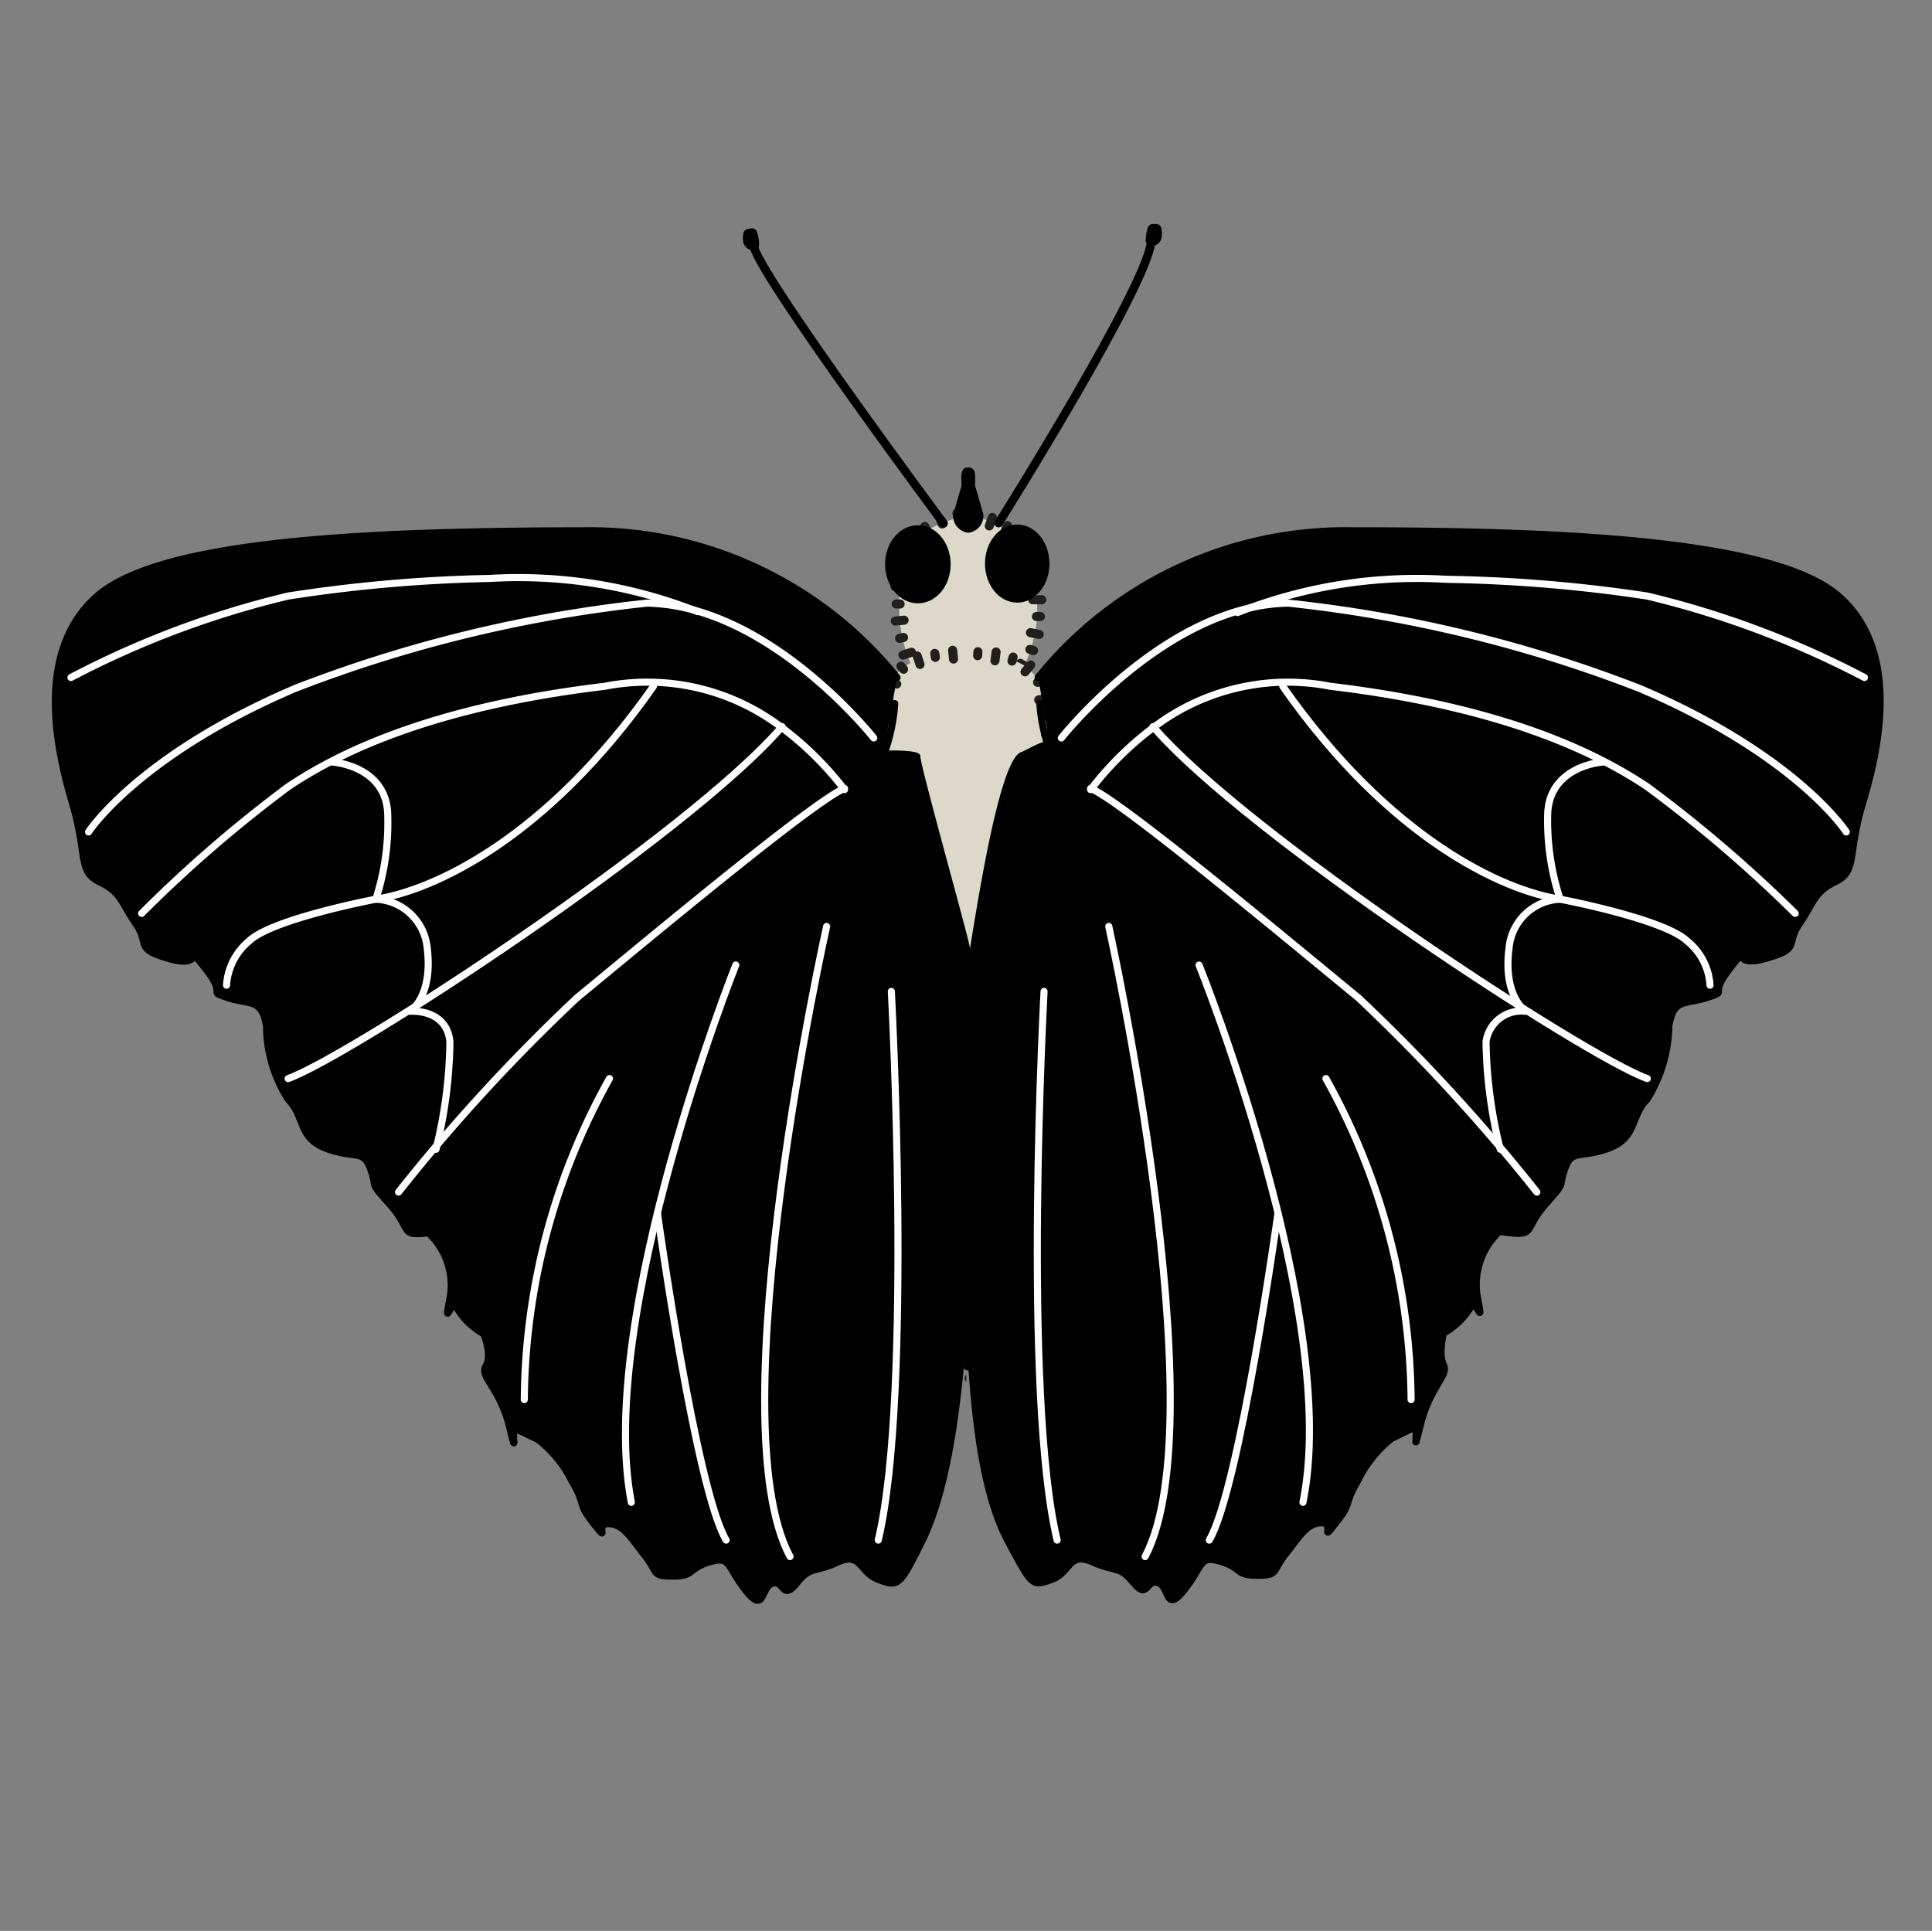 <svg xmlns="http://www.w3.org/2000/svg" xmlns:xlink="http://www.w3.org/1999/xlink" viewBox="0 0 68.06 68.03"><rect x="0" y="0" width="68.06" height="68.03" fill="#808080" stroke="none"/><defs><style>.cls-1,.cls-11,.cls-12,.cls-13,.cls-3,.cls-4,.cls-6,.cls-9{fill:none;}.cls-2{fill:#fef4d1;opacity:0;}.cls-3,.cls-4{stroke:#4d4d4d;}.cls-10,.cls-11,.cls-12,.cls-13,.cls-3,.cls-4,.cls-6,.cls-9{stroke-linecap:round;stroke-linejoin:round;}.cls-3{stroke-width:0.43px;}.cls-10,.cls-4{stroke-width:0.57px;}.cls-5{fill:#ddd9ca;}.cls-6{stroke:#211f1b;stroke-width:0.32px;}.cls-7{clip-path:url(#clip-path);}.cls-8{clip-path:url(#clip-path-2);}.cls-10,.cls-11,.cls-12,.cls-9{stroke:#000;}.cls-13,.cls-9{stroke-width:0.25px;}.cls-11{stroke-width:0.3px;}.cls-12{stroke-width:0.4px;}.cls-13{stroke:#fff;}</style><clipPath id="clip-path" transform="translate(0.24)"><polygon class="cls-1" points="33.79 47.55 33.76 47.6 33.75 47.62 33.74 47.63 33.73 47.64 33.72 47.64 33.72 47.65 33.72 47.65 33.72 47.65 33.72 47.65 33.72 47.65 33.72 47.65 33.72 47.65 33.72 47.65 33.8 47.64 33.8 48.86 33.98 48.71 34.06 48.63 34.11 48.6 34.16 48.55 34.35 48.35 34.45 48.25 34.48 48.22 34.5 48.19 34.55 48.12 33.79 47.55"/></clipPath><clipPath id="clip-path-2" transform="translate(0.24)"><polygon class="cls-1" points="33.81 47.55 33.84 47.6 33.85 47.62 33.86 47.62 33.86 47.63 33.87 47.64 33.88 47.64 33.88 47.65 33.88 47.65 33.88 47.65 33.88 47.65 33.88 47.65 33.88 47.65 33.88 47.65 33.88 47.65 33.8 47.64 33.8 48.86 33.62 48.71 33.53 48.63 33.49 48.6 33.44 48.55 33.25 48.35 33.15 48.24 33.12 48.22 33.1 48.18 33.05 48.12 33.81 47.55"/></clipPath></defs><g id="Ebene_7" data-name="Ebene 7"><rect class="cls-2" width="68.06" height="68.03"/></g><g id="Ebene_4" data-name="Ebene 4"><path class="cls-3" d="M23.58,39.7c.05.16.48.27.65.18" transform="translate(0.24)"/><path class="cls-4" d="M21.41,42.33a8.2,8.2,0,0,0,.88-1.1c.55-.7,1.29-1.53,1.29-1.53" transform="translate(0.24)"/><path class="cls-4" d="M22,42.65a5.58,5.58,0,0,0,1.37-1.48,6.68,6.68,0,0,0,.83-1.29" transform="translate(0.24)"/><path class="cls-3" d="M21.39,42.41a.81.81,0,0,1,.38,0l.2.23" transform="translate(0.24)"/><path class="cls-4" d="M20.9,43.17a8.68,8.68,0,0,0,.83-.68" transform="translate(0.24)"/><path class="cls-4" d="M21.23,43.37c.2-.37.53-.86.53-.86" transform="translate(0.24)"/><path class="cls-4" d="M20.25,43.9c.28-.19.76-.57.76-.57" transform="translate(0.24)"/><path class="cls-4" d="M20.59,44.11c.18-.3.46-.81.46-.81" transform="translate(0.24)"/><path class="cls-4" d="M19.71,44.52c.28-.18.66-.49.66-.49" transform="translate(0.24)"/><path class="cls-4" d="M20,44.7l.41-.64" transform="translate(0.24)"/><path class="cls-4" d="M19.81,44.63c-.16.12-.7.64-1,.95s-.45.45-.32.5a9.6,9.6,0,0,0,1.48-1.58" transform="translate(0.24)"/><path class="cls-3" d="M18,46a.53.53,0,0,0,.38,0" transform="translate(0.24)"/><path class="cls-3" d="M18.52,46.39c-.09,0,0-.21,0-.26" transform="translate(0.24)"/><path class="cls-4" d="M20,44.48l1.55-1.71" transform="translate(0.24)"/><path class="cls-4" d="M27,36.43c-.54.42-.74.47-1.53,1-.4.28-2.07,1.9-1.9,2.26" transform="translate(0.24)"/><path class="cls-4" d="M24.23,39.88a6.9,6.9,0,0,0,2-1.43A15.2,15.2,0,0,0,27.82,37" transform="translate(0.24)"/><path class="cls-4" d="M27,36.43c.24-.35,3.42-4.71,3.73-5" transform="translate(0.24)"/><path class="cls-3" d="M27.82,37c-.23-.32-.46-.64-.81-.55" transform="translate(0.24)"/><path class="cls-4" d="M31.21,31.84c-.33.52-3.14,5.34-3.39,5.14" transform="translate(0.24)"/><path class="cls-3" d="M31.21,31.84c-.23-.32-.26-.4-.47-.43" transform="translate(0.24)"/><path class="cls-4" d="M30.72,31.26c-.25-.55.44-1.4.44-1.4" transform="translate(0.24)"/><path class="cls-4" d="M31.21,31.84c.43.29,1.14-.18,1.14-.18" transform="translate(0.24)"/><path class="cls-3" d="M44.18,39.67c0,.16-.48.27-.65.19" transform="translate(0.24)"/><path class="cls-4" d="M46.36,42.3a8.2,8.2,0,0,1-.88-1.1c-.56-.69-1.3-1.53-1.3-1.53" transform="translate(0.24)"/><path class="cls-4" d="M45.74,42.62a5.67,5.67,0,0,1-1.37-1.47,7,7,0,0,1-.84-1.29" transform="translate(0.24)"/><path class="cls-3" d="M46.38,42.38a.69.69,0,0,0-.38,0l-.2.23" transform="translate(0.24)"/><path class="cls-4" d="M46.88,43.14a9.79,9.79,0,0,1-.84-.68" transform="translate(0.24)"/><path class="cls-4" d="M46.55,43.34c-.21-.37-.54-.86-.54-.86" transform="translate(0.24)"/><path class="cls-4" d="M47.52,43.87c-.27-.19-.76-.57-.76-.57" transform="translate(0.24)"/><path class="cls-4" d="M47.19,44.07c-.18-.29-.46-.8-.46-.8" transform="translate(0.24)"/><path class="cls-4" d="M48.07,44.48a8,8,0,0,1-.66-.48" transform="translate(0.24)"/><path class="cls-4" d="M47.81,44.66l-.4-.63" transform="translate(0.24)"/><path class="cls-4" d="M48,44.59l1,.95c.33.33.45.45.32.5a9.17,9.17,0,0,1-1.48-1.58" transform="translate(0.24)"/><path class="cls-3" d="M49.76,46c-.14.09-.38,0-.38,0" transform="translate(0.24)"/><path class="cls-3" d="M49.26,46.35c.09,0,0-.21,0-.26" transform="translate(0.24)"/><path class="cls-4" d="M47.81,44.44c-.05,0-1.55-1.7-1.55-1.7" transform="translate(0.24)"/><path class="cls-4" d="M40.74,36.41c.55.42.75.47,1.54,1,.4.28,2.08,1.9,1.9,2.25" transform="translate(0.24)"/><path class="cls-4" d="M43.53,39.86a7.28,7.28,0,0,1-2-1.42A16.74,16.74,0,0,1,39.94,37" transform="translate(0.24)"/><path class="cls-4" d="M40.74,36.41c-.23-.34-3.43-4.69-3.73-5" transform="translate(0.24)"/><path class="cls-3" d="M39.94,37c.23-.32.46-.64.8-.56" transform="translate(0.24)"/><path class="cls-4" d="M36.54,31.83c.33.52,3.15,5.34,3.4,5.14" transform="translate(0.24)"/><path class="cls-3" d="M36.54,31.83c.22-.32.26-.39.47-.43" transform="translate(0.24)"/><path class="cls-4" d="M37,31.25c.24-.55-.45-1.4-.45-1.4" transform="translate(0.24)"/><path class="cls-4" d="M36.54,31.83c-.43.29-1.14-.17-1.14-.17" transform="translate(0.24)"/><path class="cls-3" d="M22.58,29.88a.64.64,0,0,0,.34.52" transform="translate(0.24)"/><path class="cls-4" d="M20.25,30.73a5.48,5.48,0,0,0,.95-.38c.61-.23,1.38-.47,1.38-.47" transform="translate(0.24)"/><path class="cls-4" d="M20.52,31.33a2.89,2.89,0,0,0,1.4-.39c.57-.28,1-.44,1-.54" transform="translate(0.24)"/><path class="cls-3" d="M20.21,30.77a.67.67,0,0,1,.23.23l0,.3" transform="translate(0.24)"/><path class="cls-4" d="M19.62,31.1a5.78,5.78,0,0,0,.77-.07" transform="translate(0.24)"/><path class="cls-4" d="M19.75,31.44a6,6,0,0,1,.65-.37" transform="translate(0.24)"/><path class="cls-4" d="M18.94,31.3c.25,0,.69,0,.69,0" transform="translate(0.24)"/><path class="cls-4" d="M19.08,31.66c.22-.13.58-.37.58-.37" transform="translate(0.24)"/><path class="cls-4" d="M18.38,31.48a4.38,4.38,0,0,0,.59,0" transform="translate(0.24)"/><path class="cls-4" d="M18.47,31.77,19,31.5" transform="translate(0.24)"/><path class="cls-4" d="M18.4,31.62l-1,.17c-.33.06-.45.09-.39.21a4.91,4.91,0,0,0,1.51-.41" transform="translate(0.24)"/><path class="cls-3" d="M16.76,31.72a.39.39,0,0,0,.24.2" transform="translate(0.24)"/><path class="cls-3" d="M17,32.29c-.05-.08.05-.19.07-.22" transform="translate(0.24)"/><path class="cls-4" d="M18.56,31.6l1.59-.47" transform="translate(0.24)"/><path class="cls-4" d="M26,29.05a2.56,2.56,0,0,0-1.59.28c-.33.12-1.35.43-1.8.55" transform="translate(0.24)"/><path class="cls-4" d="M22.92,30.4c.31.13.82-.11,1.8-.3a7.82,7.82,0,0,0,1.51-.44" transform="translate(0.24)"/><path class="cls-4" d="M26,29.05c.62-.87,3.83-1.57,4.14-1.64" transform="translate(0.24)"/><path class="cls-3" d="M26.23,29.66c0-.38-.13-.31-.26-.61" transform="translate(0.24)"/><path class="cls-3" d="M30.25,28c0-.38,0-.46-.14-.61" transform="translate(0.24)"/><path class="cls-4" d="M30.15,27.28c.05-.58.79-.86.79-.86" transform="translate(0.24)"/><path class="cls-4" d="M30.25,28c.16.47.78.51.78.51" transform="translate(0.24)"/><path class="cls-3" d="M45.5,30.13a.69.69,0,0,1-.36.52" transform="translate(0.24)"/><path class="cls-4" d="M47.81,31a6.29,6.29,0,0,1-1-.4c-.6-.24-1.36-.5-1.36-.5" transform="translate(0.24)"/><path class="cls-4" d="M47.52,31.62a3,3,0,0,1-1.39-.41c-.56-.3-1-.46-1-.56" transform="translate(0.24)"/><path class="cls-3" d="M47.85,31.07a.74.74,0,0,0-.24.23l0,.29" transform="translate(0.24)"/><path class="cls-4" d="M48.43,31.41a5.08,5.08,0,0,1-.77-.08" transform="translate(0.24)"/><path class="cls-4" d="M48.29,31.75c-.26-.18-.64-.39-.64-.39" transform="translate(0.24)"/><path class="cls-4" d="M49.1,31.63c-.24,0-.69,0-.69,0" transform="translate(0.24)"/><path class="cls-4" d="M49,32l-.58-.39" transform="translate(0.24)"/><path class="cls-4" d="M49.66,31.81a3.76,3.76,0,0,1-.59,0" transform="translate(0.24)"/><path class="cls-4" d="M49.56,32.1l-.48-.28" transform="translate(0.24)"/><path class="cls-4" d="M49.64,32c.14,0,.67.12,1,.18s.45.1.38.21a4.78,4.78,0,0,1-1.5-.43" transform="translate(0.24)"/><path class="cls-3" d="M51.28,32.08a.4.4,0,0,1-.25.2" transform="translate(0.24)"/><path class="cls-3" d="M51.08,32.64c0-.07,0-.19-.07-.22" transform="translate(0.24)"/><path class="cls-4" d="M49.48,31.93l-1.59-.5" transform="translate(0.24)"/><path class="cls-4" d="M42.12,29.24a2.56,2.56,0,0,1,1.58.31c.33.12,1.34.45,1.8.58" transform="translate(0.24)"/><path class="cls-4" d="M45.14,30.65c-.31.12-.81-.13-1.79-.34a7.23,7.23,0,0,1-1.51-.47" transform="translate(0.24)"/><path class="cls-4" d="M42.12,29.24c-.6-.88-3.8-1.64-4.11-1.72" transform="translate(0.24)"/><path class="cls-3" d="M41.84,29.84c0-.38.14-.3.28-.6" transform="translate(0.24)"/><path class="cls-4" d="M37.86,28.13c.39.23,3,1.16,4,1.71" transform="translate(0.24)"/><path class="cls-3" d="M37.86,28.13c0-.38,0-.46.15-.61" transform="translate(0.24)"/><path class="cls-4" d="M38,27.39c0-.58-.77-.87-.77-.87" transform="translate(0.24)"/><path class="cls-4" d="M37.86,28.13c-.17.47-.79.5-.79.5" transform="translate(0.24)"/><path class="cls-4" d="M27.31,24.21c-.19-.14-1.35-.95-1.61-1.21a.92.92,0,0,1-.28-.42" transform="translate(0.24)"/><path class="cls-4" d="M25.78,22.16a.94.94,0,0,1,.48.11c.16.12,1.2.92,1.61,1.27" transform="translate(0.24)"/><path class="cls-3" d="M25.45,22.54a2.8,2.8,0,0,1,.28-.37" transform="translate(0.24)"/><path class="cls-4" d="M25.34,22.57a12.07,12.07,0,0,1-2.15-1,5.33,5.33,0,0,0-.64-.31" transform="translate(0.24)"/><path class="cls-4" d="M23,20.71a10.27,10.27,0,0,1,1.12.46,7.21,7.21,0,0,1,1.52,1" transform="translate(0.24)"/><path class="cls-4" d="M21.9,20.48c-.16-.05-1-.52-1-.6" transform="translate(0.24)"/><path class="cls-4" d="M20.94,19.88s.11-.07.29.08.72.66.72.65" transform="translate(0.24)"/><path class="cls-4" d="M21.66,20.61l.43,0" transform="translate(0.24)"/><path class="cls-4" d="M22,20.3a3.18,3.18,0,0,0,.12.33" transform="translate(0.24)"/><path class="cls-4" d="M22.29,20.44c0,.11.08.34.08.34" transform="translate(0.24)"/><path class="cls-4" d="M22,20.84a4.16,4.16,0,0,1,.41-.08" transform="translate(0.24)"/><path class="cls-4" d="M22.63,20.62a1.93,1.93,0,0,0,.05.32" transform="translate(0.24)"/><path class="cls-4" d="M22.32,21l.36-.06" transform="translate(0.24)"/><path class="cls-3" d="M21,19.53a.31.31,0,0,0,0,.32" transform="translate(0.24)"/><path class="cls-3" d="M20.6,20c.07-.09.25-.09.25-.09" transform="translate(0.24)"/><path class="cls-3" d="M22.54,21.23c.17-.17.46-.52.46-.52" transform="translate(0.24)"/><path class="cls-3" d="M27.31,24.21c.39-.09.28-.48.56-.67" transform="translate(0.24)"/><path class="cls-4" d="M30.11,25.6a8.11,8.11,0,0,1-2.8-1.36" transform="translate(0.24)"/><path class="cls-4" d="M30.25,25a4.8,4.8,0,0,0-2.38-1.5" transform="translate(0.24)"/><path class="cls-4" d="M30.15,25.46c0-.57.79-.85.79-.85" transform="translate(0.24)"/><path class="cls-4" d="M30.11,25.7a1.6,1.6,0,0,0,.78.75" transform="translate(0.24)"/><path class="cls-4" d="M40.44,24.33c.2-.13,1.39-.89,1.66-1.15a.91.91,0,0,0,.3-.4" transform="translate(0.24)"/><path class="cls-4" d="M42.06,22.35a.84.84,0,0,0-.48.08c-.17.11-1.24.88-1.67,1.2" transform="translate(0.24)"/><path class="cls-3" d="M42.37,22.73a4,4,0,0,0-.26-.37" transform="translate(0.24)"/><path class="cls-4" d="M42.48,22.78a13.51,13.51,0,0,0,2.19-.9,4.06,4.06,0,0,1,.65-.29" transform="translate(0.24)"/><path class="cls-4" d="M44.85,21a9.36,9.36,0,0,0-1.13.41,6.72,6.72,0,0,0-1.56.94" transform="translate(0.24)"/><path class="cls-4" d="M46,20.83c.16,0,1.06-.48,1-.56" transform="translate(0.24)"/><path class="cls-4" d="M47,20.26s-.1-.06-.29.07S46,21,46,21" transform="translate(0.24)"/><path class="cls-4" d="M46.24,21l-.44,0" transform="translate(0.24)"/><path class="cls-4" d="M46,20.65a3,3,0,0,1-.13.31" transform="translate(0.24)"/><path class="cls-4" d="M45.62,20.77l-.1.34" transform="translate(0.24)"/><path class="cls-4" d="M45.89,21.18l-.4-.09" transform="translate(0.24)"/><path class="cls-4" d="M45.27,20.93a2.44,2.44,0,0,1-.07.32" transform="translate(0.24)"/><path class="cls-4" d="M45.57,21.32l-.36-.08" transform="translate(0.24)"/><path class="cls-3" d="M46.94,19.92a.32.32,0,0,1-.07.32" transform="translate(0.24)"/><path class="cls-3" d="M47.32,20.43c-.06-.1-.25-.1-.25-.1" transform="translate(0.24)"/><path class="cls-3" d="M45.33,21.55c-.16-.18-.44-.54-.44-.54" transform="translate(0.24)"/><path class="cls-3" d="M40.44,24.33c-.38-.11-.25-.49-.53-.7" transform="translate(0.24)"/><path class="cls-4" d="M37.59,25.61a8.21,8.21,0,0,0,2.85-1.24" transform="translate(0.24)"/><path class="cls-4" d="M37.48,25a4.94,4.94,0,0,1,2.43-1.41" transform="translate(0.24)"/><path class="cls-4" d="M37.56,25.47c0-.58-.76-.89-.76-.89" transform="translate(0.24)"/><path class="cls-4" d="M37.59,25.7a1.68,1.68,0,0,1-.81.72" transform="translate(0.24)"/></g><g id="Ebene_2" data-name="Ebene 2"><path class="cls-5" d="M35.53,23.74c.46-.12.77-1.63.77-2.1V19.93c0-1-1.5-1.53-2.14-1.72a1,1,0,0,0-.58,0c-.64.19-2.14.74-2.14,1.72v1.73c0,.46.31,2,.75,2.1l1.33.38a1,1,0,0,0,.58,0Z" transform="translate(0.24)"/><line class="cls-6" x1="36.21" y1="23.53" x2="35.94" y2="23.37"/><line class="cls-6" x1="36.41" y1="22.92" x2="36.28" y2="22.88"/><line class="cls-6" x1="36.61" y1="22.35" x2="36.3" y2="22.29"/><line class="cls-6" x1="36.65" y1="21.72" x2="36.51" y2="21.72"/><line class="cls-6" x1="36.7" y1="21.13" x2="36.38" y2="21.13"/><line class="cls-6" x1="36.65" y1="20.52" x2="36.51" y2="20.52"/><line class="cls-6" x1="36.7" y1="19.94" x2="36.38" y2="19.94"/><line class="cls-6" x1="36.45" y1="19.3" x2="36.33" y2="19.38"/><line class="cls-6" x1="36.05" y1="18.82" x2="35.86" y2="19.07"/><line class="cls-6" x1="35.49" y1="18.52" x2="35.43" y2="18.64"/><line class="cls-6" x1="34.96" y1="18.23" x2="34.85" y2="18.53"/><line class="cls-6" x1="34.35" y1="18.08" x2="34.32" y2="18.22"/><line class="cls-6" x1="33.71" y1="18.08" x2="33.8" y2="18.38"/><line class="cls-6" x1="33.14" y1="18.33" x2="33.19" y2="18.46"/><line class="cls-6" x1="32.58" y1="18.55" x2="32.73" y2="18.83"/><line class="cls-6" x1="32.08" y1="18.95" x2="32.17" y2="19.06"/><line class="cls-6" x1="31.65" y1="19.42" x2="31.93" y2="19.56"/><line class="cls-6" x1="31.57" y1="20.08" x2="31.71" y2="20.08"/><line class="cls-6" x1="31.53" y1="20.67" x2="31.84" y2="20.67"/><line class="cls-6" x1="31.57" y1="21.28" x2="31.71" y2="21.28"/><line class="cls-6" x1="31.54" y1="21.88" x2="31.85" y2="21.85"/><line class="cls-6" x1="31.69" y1="22.49" x2="31.83" y2="22.46"/><line class="cls-6" x1="31.81" y1="23.08" x2="32.11" y2="22.98"/><line class="cls-6" x1="32.13" y1="23.64" x2="32.25" y2="23.56"/><line class="cls-6" x1="32.68" y1="23.99" x2="32.77" y2="23.69"/><line class="cls-6" x1="33.28" y1="24.11" x2="33.32" y2="23.98"/><line class="cls-6" x1="33.85" y1="24.32" x2="33.9" y2="24.01"/><line class="cls-6" x1="34.5" y1="24.21" x2="34.47" y2="24.08"/><line class="cls-6" x1="35.08" y1="24.1" x2="35" y2="23.8"/><line class="cls-6" x1="35.65" y1="23.89" x2="35.62" y2="23.76"/><path class="cls-5" d="M34.83,33.59a20.38,20.38,0,0,1,.85,5.29c0,2.64-.1,7.86-1.88,9.36-1.78-1.49-1.68-6.71-1.69-9.36A20.12,20.12,0,0,1,33,33.59s-.43-.44.94-.44S34.83,33.59,34.83,33.59Z" transform="translate(0.24)"/><line class="cls-6" x1="33.65" y1="47.52" x2="33.38" y2="47.69"/><line class="cls-6" x1="33.33" y1="47.02" x2="33.2" y2="47.08"/><line class="cls-6" x1="33.17" y1="46.47" x2="32.87" y2="46.56"/><line class="cls-6" x1="32.96" y1="45.9" x2="32.83" y2="45.93"/><line class="cls-6" x1="32.88" y1="45.32" x2="32.57" y2="45.38"/><line class="cls-6" x1="32.73" y1="44.73" x2="32.6" y2="44.75"/><line class="cls-6" x1="32.7" y1="44.14" x2="32.39" y2="44.18"/><line class="cls-6" x1="32.6" y1="43.54" x2="32.46" y2="43.56"/><line class="cls-6" x1="32.6" y1="42.95" x2="32.28" y2="42.98"/><line class="cls-6" x1="32.52" y1="42.35" x2="32.38" y2="42.36"/><line class="cls-6" x1="32.54" y1="41.76" x2="32.22" y2="41.77"/><line class="cls-6" x1="32.47" y1="41.15" x2="32.34" y2="41.15"/><line class="cls-6" x1="32.51" y1="40.56" x2="32.2" y2="40.57"/><line class="cls-6" x1="32.46" y1="39.95" x2="32.32" y2="39.95"/><line class="cls-6" x1="32.51" y1="39.36" x2="32.2" y2="39.36"/><line class="cls-6" x1="32.46" y1="38.75" x2="32.33" y2="38.75"/><line class="cls-6" x1="32.53" y1="38.17" x2="32.22" y2="38.15"/><line class="cls-6" x1="32.53" y1="37.56" x2="32.39" y2="37.55"/><line class="cls-6" x1="32.63" y1="36.98" x2="32.32" y2="36.95"/><line class="cls-6" x1="32.67" y1="36.38" x2="32.54" y2="36.35"/><line class="cls-6" x1="32.82" y1="35.81" x2="32.51" y2="35.75"/><line class="cls-6" x1="32.89" y1="35.2" x2="32.75" y2="35.17"/><line class="cls-6" x1="33.07" y1="34.64" x2="32.76" y2="34.57"/><line class="cls-6" x1="33.17" y1="34.04" x2="33.04" y2="34"/><line class="cls-6" x1="33.34" y1="33.41" x2="33.21" y2="33.12"/><line class="cls-6" x1="33.85" y1="33.26" x2="33.84" y2="33.13"/><line class="cls-6" x1="34.4" y1="33.31" x2="34.42" y2="33"/><line class="cls-6" x1="34.93" y1="33.36" x2="34.99" y2="33.24"/><line class="cls-6" x1="35.04" y1="34.05" x2="35.34" y2="33.97"/><line class="cls-6" x1="35.24" y1="34.63" x2="35.37" y2="34.6"/><line class="cls-6" x1="35.32" y1="35.21" x2="35.63" y2="35.15"/><line class="cls-6" x1="35.49" y1="35.8" x2="35.63" y2="35.77"/><line class="cls-6" x1="35.54" y1="36.39" x2="35.85" y2="36.34"/><line class="cls-6" x1="35.68" y1="36.98" x2="35.81" y2="36.97"/><line class="cls-6" x1="35.69" y1="37.57" x2="36.01" y2="37.54"/><line class="cls-6" x1="35.78" y1="38.17" x2="35.92" y2="38.17"/><line class="cls-6" x1="35.76" y1="38.76" x2="36.07" y2="38.76"/><line class="cls-6" x1="35.8" y1="39.37" x2="35.94" y2="39.37"/><line class="cls-6" x1="35.75" y1="39.96" x2="36.07" y2="39.97"/><line class="cls-6" x1="35.79" y1="40.57" x2="35.93" y2="40.58"/><line class="cls-6" x1="35.72" y1="41.16" x2="36.03" y2="41.17"/><line class="cls-6" x1="35.74" y1="41.77" x2="35.88" y2="41.78"/><line class="cls-6" x1="35.65" y1="42.36" x2="35.97" y2="42.38"/><line class="cls-6" x1="35.65" y1="42.97" x2="35.79" y2="42.98"/><line class="cls-6" x1="35.54" y1="43.55" x2="35.85" y2="43.59"/><line class="cls-6" x1="35.51" y1="44.16" x2="35.65" y2="44.18"/><line class="cls-6" x1="35.37" y1="44.73" x2="35.68" y2="44.79"/><line class="cls-6" x1="35.3" y1="45.34" x2="35.43" y2="45.37"/><line class="cls-6" x1="35.11" y1="45.89" x2="35.42" y2="45.98"/><line class="cls-6" x1="34.98" y1="46.49" x2="35.11" y2="46.53"/><line class="cls-6" x1="34.72" y1="47" x2="35" y2="47.14"/><line class="cls-6" x1="34.47" y1="47.55" x2="34.59" y2="47.62"/><g class="cls-7"><line class="cls-6" x1="34.11" y1="47.95" x2="34.33" y2="48.16"/><polyline class="cls-6" points="33.77 48.4 33.81 48.45 33.86 48.49"/></g><g class="cls-8"><polyline class="cls-6" points="34.34 48.37 34.24 48.48 34.14 48.56"/><line class="cls-6" x1="33.94" y1="47.98" x2="33.84" y2="48.07"/></g><path class="cls-5" d="M33.76,34.29c.41,0,1.38.51,1.7-.11a39.87,39.87,0,0,0,1.35-6.35,10.21,10.21,0,0,0-.36-3.46c-.28-1.33-1.7-1.24-2.69-1.34h0c-1,.1-2.41,0-2.69,1.35a10.71,10.71,0,0,0-.36,3.46,40.69,40.69,0,0,0,1.37,6.34c.33.62,1.29.11,1.7.11" transform="translate(0.24)"/><line class="cls-6" x1="34.4" y1="34.52" x2="34.48" y2="34.22"/><line class="cls-6" x1="35.05" y1="34.59" x2="35.06" y2="34.45"/><line class="cls-6" x1="35.73" y1="34.41" x2="35.5" y2="34.19"/><line class="cls-6" x1="35.97" y1="33.76" x2="35.83" y2="33.72"/><line class="cls-6" x1="36.18" y1="33.18" x2="35.87" y2="33.11"/><line class="cls-6" x1="36.28" y1="32.56" x2="36.15" y2="32.53"/><line class="cls-6" x1="36.46" y1="31.98" x2="36.16" y2="31.91"/><line class="cls-6" x1="36.55" y1="31.35" x2="36.41" y2="31.32"/><line class="cls-6" x1="36.72" y1="30.77" x2="36.41" y2="30.7"/><line class="cls-6" x1="36.79" y1="30.14" x2="36.66" y2="30.11"/><line class="cls-6" x1="36.95" y1="29.55" x2="36.64" y2="29.49"/><line class="cls-6" x1="37.01" y1="28.92" x2="36.88" y2="28.9"/><line class="cls-6" x1="37.15" y1="28.32" x2="36.84" y2="28.28"/><line class="cls-6" x1="37.18" y1="27.69" x2="37.04" y2="27.68"/><line class="cls-6" x1="37.24" y1="27.07" x2="36.93" y2="27.07"/><line class="cls-6" x1="37.17" y1="26.43" x2="37.03" y2="26.45"/><line class="cls-6" x1="37.14" y1="25.82" x2="36.83" y2="25.87"/><line class="cls-6" x1="36.97" y1="25.2" x2="36.84" y2="25.23"/><line class="cls-6" x1="36.9" y1="24.6" x2="36.59" y2="24.66"/><line class="cls-6" x1="36.67" y1="23.98" x2="36.55" y2="24.04"/><line class="cls-6" x1="36.31" y1="23.43" x2="36.11" y2="23.67"/><line class="cls-6" x1="35.69" y1="23.15" x2="35.65" y2="23.29"/><line class="cls-6" x1="35.09" y1="22.97" x2="35.05" y2="23.28"/><line class="cls-6" x1="34.45" y1="22.96" x2="34.44" y2="23.1"/><line class="cls-6" x1="33.56" y1="22.91" x2="33.59" y2="23.22"/><line class="cls-6" x1="32.93" y1="23.02" x2="32.95" y2="23.16"/><line class="cls-6" x1="32.31" y1="23.11" x2="32.41" y2="23.41"/><line class="cls-6" x1="31.74" y1="23.47" x2="31.83" y2="23.58"/><line class="cls-6" x1="31.3" y1="23.97" x2="31.59" y2="24.1"/><line class="cls-6" x1="31.17" y1="24.62" x2="31.31" y2="24.64"/><line class="cls-6" x1="31" y1="25.2" x2="31.31" y2="25.26"/><line class="cls-6" x1="30.93" y1="25.83" x2="31.07" y2="25.86"/><line class="cls-6" x1="30.81" y1="26.44" x2="31.12" y2="26.47"/><line class="cls-6" x1="30.83" y1="27.08" x2="30.97" y2="27.08"/><line class="cls-6" x1="30.81" y1="27.7" x2="31.12" y2="27.67"/><line class="cls-6" x1="30.92" y1="28.33" x2="31.06" y2="28.31"/><line class="cls-6" x1="30.97" y1="28.94" x2="31.28" y2="28.88"/><line class="cls-6" x1="31.13" y1="29.55" x2="31.26" y2="29.52"/><line class="cls-6" x1="31.19" y1="30.15" x2="31.5" y2="30.09"/><line class="cls-6" x1="31.36" y1="30.76" x2="31.5" y2="30.74"/><line class="cls-6" x1="31.44" y1="31.37" x2="31.75" y2="31.3"/><line class="cls-6" x1="31.62" y1="31.97" x2="31.76" y2="31.94"/><line class="cls-6" x1="31.72" y1="32.58" x2="32.02" y2="32.5"/><line class="cls-6" x1="31.91" y1="33.18" x2="32.05" y2="33.14"/><line class="cls-6" x1="32.03" y1="33.78" x2="32.33" y2="33.69"/><line class="cls-6" x1="32.35" y1="34.38" x2="32.45" y2="34.29"/><line class="cls-6" x1="33" y1="34.64" x2="32.98" y2="34.33"/><line class="cls-6" x1="33.63" y1="34.48" x2="33.6" y2="34.34"/><path d="M33.94,48.32c.18,1.48.47,4.37,1.33,6s.85,1.6,1.53,1.36.59-1,1.45-.62.93.11,1.44.73.43-.13.86,0,.25,1.11.93.25.51-1.23,1.28-1,.51.49,1.28.49.51-.12,1-.74.76-1.11,1.27-1.11-.08.74.51,0,.26-.62.77-1.48a4.23,4.23,0,0,1,1.19-1.49l.76-.37c.26-.12-.08,1.24.26-.12s1-1.73.81-2.1,0-1.12,0-1.12a2.6,2.6,0,0,0,.92-.86c.26-.49.51.86.26-.49a2.56,2.56,0,0,1,.84-2.28s.7-2.3-1.85-7-7.41-9.59-10.77-10.13-3.5-.07-4.3.27-1.62,6-1.86,7.4-.13,11.33-.13,11.33v3" transform="translate(0.24)"/><path class="cls-9" d="M33.92,38.17c-.13,7.1-.17,13.28,1.35,16.12.85,1.6.85,1.6,1.53,1.36s.59-1,1.45-.62.93.11,1.44.73.43-.13.86,0,.25,1.11.93.25.51-1.23,1.28-1,.51.49,1.28.49.51-.12,1-.74.76-1.11,1.27-1.11-.08.74.51,0,.26-.62.77-1.48a4.23,4.23,0,0,1,1.19-1.49l.76-.37c.26-.12-.08,1.24.26-.12s1-1.73.81-2.1,0-1.12,0-1.12a2.6,2.6,0,0,0,.92-.86c.26-.49.51.86.26-.49a2.56,2.56,0,0,1,.84-2.28" transform="translate(0.24)"/><path d="M33.55,48.32c-.17,1.48-.46,4.37-1.31,6s-.85,1.61-1.53,1.36-.6-1-1.45-.61-.93.11-1.44.74-.43-.13-.85,0-.26,1.11-.94.25-.51-1.23-1.28-1-.51.5-1.28.5-.51-.12-1-.74-.76-1.11-1.28-1.11.09.74-.51,0-.25-.62-.76-1.48a4.25,4.25,0,0,0-1.2-1.48l-.76-.37c-.26-.12.08,1.23-.26-.12s-1.05-1.73-.82-2.1S16.81,47,16.81,47a2.56,2.56,0,0,1-.92-.87c-.26-.49-.51.87-.26-.49a2.53,2.53,0,0,0-.85-2.27l3.6-9.74s6.42-6.88,8.8-7,5-.36,5,0,1.63,6.14,1.74,6.72c.15.82-.11,13.39-.11,13.39Z" transform="translate(0.24)"/><path d="M31.36,23.87a13.91,13.91,0,0,0-11-5.17C13,18.71,5.48,19,3.19,21s-1.37,5.63-.86,7.36.17,2.34.94,2.71.77.74,1.28,1.48-.08.87,1.19,1.23.51-.61,1.28.37,0,.74.77,1,1.19,0,1.36,1a4.81,4.81,0,0,0,.77,2.59c.6.62.34,1.36,1.36,1.73s1.28,0,1.54.73-.09.38.68,1.24.34,1.11,1.28,1,1.08-.25,2.07-1.37,1.07-1.73,2.26-3,1.45-1.49,2.13-2.1a14.42,14.42,0,0,0,2-2.11A3.23,3.23,0,0,1,25,33.63a2.43,2.43,0,0,0,1.53-.75c.43-.49,1.11-.46,1.7-1.34s1.11-1.13,1.36-2a7.26,7.26,0,0,1,.6-1.61c.25-.49.46-.1.46-.1" transform="translate(0.24)"/><path class="cls-9" d="M33.92,38.17c-.17,1.49.36,12-1.68,16.12-.8,1.63-.85,1.61-1.53,1.36s-.6-1-1.45-.61-.93.11-1.44.74-.43-.13-.85,0-.26,1.11-.94.25-.51-1.23-1.28-1-.51.5-1.28.5-.51-.12-1-.74-.76-1.11-1.28-1.11.09.74-.51,0-.25-.62-.76-1.48a4.25,4.25,0,0,0-1.2-1.48l-.76-.37c-.26-.12.08,1.23-.26-.12s-1.05-1.73-.82-2.1S16.81,47,16.81,47a2.56,2.56,0,0,1-.92-.87c-.26-.49-.51.87-.26-.49a2.53,2.53,0,0,0-.85-2.27" transform="translate(0.24)"/><path class="cls-9" d="M31.36,23.87a13.91,13.91,0,0,0-11-5.17C13,18.71,5.48,19,3.19,21s-1.37,5.63-.86,7.36.17,2.34.94,2.71.77.74,1.28,1.48-.08.87,1.19,1.23.51-.61,1.28.37,0,.74.77,1,1.19,0,1.36,1a4.81,4.81,0,0,0,.77,2.59c.6.62.34,1.36,1.36,1.73s1.28,0,1.54.73-.09.38.68,1.24.34,1.11,1.28,1,1.08-.25,2.07-1.37,1.07-1.73,2.26-3,1.45-1.49,2.13-2.1a14.42,14.42,0,0,0,2-2.11A3.23,3.23,0,0,1,25,33.63a2.43,2.43,0,0,0,1.53-.75c.43-.49,1.11-.46,1.7-1.34s1.11-1.13,1.36-2,.24-1.19.6-1.61a6.27,6.27,0,0,0,1.09-3.14" transform="translate(0.24)"/><path d="M36.33,23.87a13.91,13.91,0,0,1,11-5.17c7.32,0,14.88.31,17.18,2.29s1.37,5.63.85,7.36-.17,2.34-.94,2.71-.76.74-1.27,1.48.08.87-1.2,1.23-.51-.61-1.27.37,0,.74-.77,1-1.19,0-1.36,1a5,5,0,0,1-.77,2.59c-.6.62-.35,1.36-1.37,1.73s-1.28,0-1.53.73.08.38-.68,1.24-.35,1.11-1.28,1-1.09-.25-2.07-1.37-1.08-1.73-2.27-3-1.44-1.49-2.12-2.1a15.1,15.1,0,0,1-2-2.11,3.21,3.21,0,0,0-1.78-1.23,2.48,2.48,0,0,1-1.54-.75c-.42-.49-1.1-.46-1.7-1.34s-1.1-1.13-1.36-2a7.34,7.34,0,0,0-.59-1.61c-.26-.49-.46-.1-.46-.1" transform="translate(0.24)"/><path class="cls-9" d="M36.33,23.87a13.91,13.91,0,0,1,11-5.17c7.32,0,14.88.31,17.18,2.29s1.37,5.63.85,7.36-.17,2.34-.94,2.71-.76.74-1.27,1.48.08.87-1.2,1.23-.51-.61-1.27.37,0,.74-.77,1-1.19,0-1.36,1a5,5,0,0,1-.77,2.59c-.6.62-.35,1.36-1.37,1.73s-1.28,0-1.53.73.08.38-.68,1.24-.35,1.11-1.28,1-1.09-.25-2.07-1.37-1.08-1.73-2.27-3-1.44-1.49-2.12-2.1a15.1,15.1,0,0,1-2-2.11,3.21,3.21,0,0,0-1.78-1.23,2.48,2.48,0,0,1-1.54-.75c-.42-.49-1.1-.46-1.7-1.34s-1.1-1.13-1.36-2-.23-1.19-.59-1.61a6.32,6.32,0,0,1-1.1-3.14" transform="translate(0.24)"/></g><g id="Ebene_3" data-name="Ebene 3"><ellipse class="cls-10" cx="35.59" cy="19.86" rx="0.85" ry="1.09" transform="translate(0.22 0.04) rotate(-0.07)"/><ellipse class="cls-10" cx="32.09" cy="19.88" rx="0.87" ry="1.09" transform="translate(0.22 0.04) rotate(-0.07)"/><path d="M33.87,18.77h0a.6.6,0,0,1-.53-.65l.29-1c0-.36-.05-.65.24-.65h0c.29,0,.24.29.24.64l.29,1A.6.6,0,0,1,33.87,18.77Z" transform="translate(0.24)"/><path class="cls-11" d="M34.94,18.43s5.39-8.57,5.38-10" transform="translate(0.24)"/><path class="cls-12" d="M40.38,8.09a1.59,1.59,0,0,0-.06.38.16.16,0,0,0,.16-.12.49.49,0,0,0,0-.21s0-.06,0-.05" transform="translate(0.24)"/><path class="cls-11" d="M33,18.44s-6.23-8.38-6.67-9.7" transform="translate(0.24)"/><path class="cls-12" d="M26.24,8.24a1.31,1.31,0,0,1,.06.38.18.18,0,0,1-.16-.12.49.49,0,0,1,0-.21s0-.06,0,0" transform="translate(0.24)"/></g><g id="Ebene_10" data-name="Ebene 10"><path class="cls-13" d="M29.51,27.82a11.44,11.44,0,0,0-2.2-2.18,7.81,7.81,0,0,0-6.25-1.46c-6.28.75-9.51,2.44-11.15,3.54a46.91,46.91,0,0,0-5.16,4.46" transform="translate(0.24)"/><path class="cls-13" d="M13.8,42a63,63,0,0,1,6.28-6.84c2.68-2.21,8.43-7,9.43-7.38" transform="translate(0.24)"/><path class="cls-13" d="M9.91,38c2.17-.77,14.13-8.6,17.4-12.4" transform="translate(0.24)"/><path class="cls-13" d="M13,31.68c2-.3,6-2.11,9.78-7.5" transform="translate(0.24)"/><path class="cls-13" d="M11.48,26.85s1.94.13,1.94,1.91A8.67,8.67,0,0,1,13,31.68a1.9,1.9,0,0,1,1.81,1.73c.21,1.7-.6,2.22-.6,2.22s1.28-.11,1.4,1.07a16.63,16.63,0,0,1-.49,3.79" transform="translate(0.24)"/><path class="cls-13" d="M13,31.68s-3.64.69-4.46,1.47a2.21,2.21,0,0,0-.8,1.56" transform="translate(0.24)"/><path class="cls-13" d="M30.54,26s-3.7-4.69-8-4.75a48.31,48.31,0,0,0-12.37,3c-5.54,2.36-7.29,5.06-7.29,5.06" transform="translate(0.24)"/><path class="cls-13" d="M2.26,23.87A32.74,32.74,0,0,1,9.91,21,52.43,52.43,0,0,1,17,20.38a17.22,17.22,0,0,1,7.34,1.17" transform="translate(0.24)"/><path class="cls-13" d="M21.23,38a23.55,23.55,0,0,0-3,11.31" transform="translate(0.24)"/><path class="cls-13" d="M25.68,34S20.74,46.39,22,52.93" transform="translate(0.24)"/><path class="cls-13" d="M28.88,32.64S25,50,27.59,54.84" transform="translate(0.24)"/><path class="cls-13" d="M31.16,34.93s.76,14.17-.46,19.33" transform="translate(0.24)"/><path class="cls-13" d="M22.92,42.74s1.35,9.71,2.42,11.52" transform="translate(0.24)"/><path class="cls-13" d="M38.18,27.82a11.44,11.44,0,0,1,2.2-2.18,7.82,7.82,0,0,1,6.25-1.46c6.29.75,9.51,2.44,11.16,3.54A47.94,47.94,0,0,1,63,32.18" transform="translate(0.24)"/><path class="cls-13" d="M53.9,42a64.11,64.11,0,0,0-6.28-6.84c-2.69-2.21-8.44-7-9.44-7.38" transform="translate(0.24)"/><path class="cls-13" d="M57.79,38c-2.17-.77-14.14-8.6-17.41-12.4" transform="translate(0.24)"/><path class="cls-13" d="M54.72,31.68c-2-.3-6-2.11-9.77-7.5" transform="translate(0.24)"/><path class="cls-13" d="M56.21,26.85s-1.93.13-1.93,1.91a8.84,8.84,0,0,0,.44,2.92,1.89,1.89,0,0,0-1.8,1.73c-.22,1.7.59,2.22.59,2.22a1.26,1.26,0,0,0-1.4,1.07,16.47,16.47,0,0,0,.5,3.79" transform="translate(0.24)"/><path class="cls-13" d="M54.72,31.68s3.64.69,4.47,1.47A2.17,2.17,0,0,1,60,34.71" transform="translate(0.24)"/><path class="cls-13" d="M37.15,26s3.7-4.69,8-4.75a48.28,48.28,0,0,1,12.36,3c5.55,2.36,7.29,5.06,7.29,5.06" transform="translate(0.24)"/><path class="cls-13" d="M65.44,23.87A32.92,32.92,0,0,0,57.79,21a52.57,52.57,0,0,0-7.09-.59,17.17,17.17,0,0,0-7.34,1.17" transform="translate(0.24)"/><path class="cls-13" d="M46.47,38a23.6,23.6,0,0,1,3,11.31" transform="translate(0.24)"/><path class="cls-13" d="M42,34S47,46.39,45.66,52.93" transform="translate(0.24)"/><path class="cls-13" d="M38.82,32.64S42.67,50,40.1,54.84" transform="translate(0.24)"/><path class="cls-13" d="M36.54,34.93S35.77,49.1,37,54.26" transform="translate(0.24)"/><path class="cls-13" d="M44.78,42.74s-1.35,9.71-2.42,11.52" transform="translate(0.24)"/></g></svg>